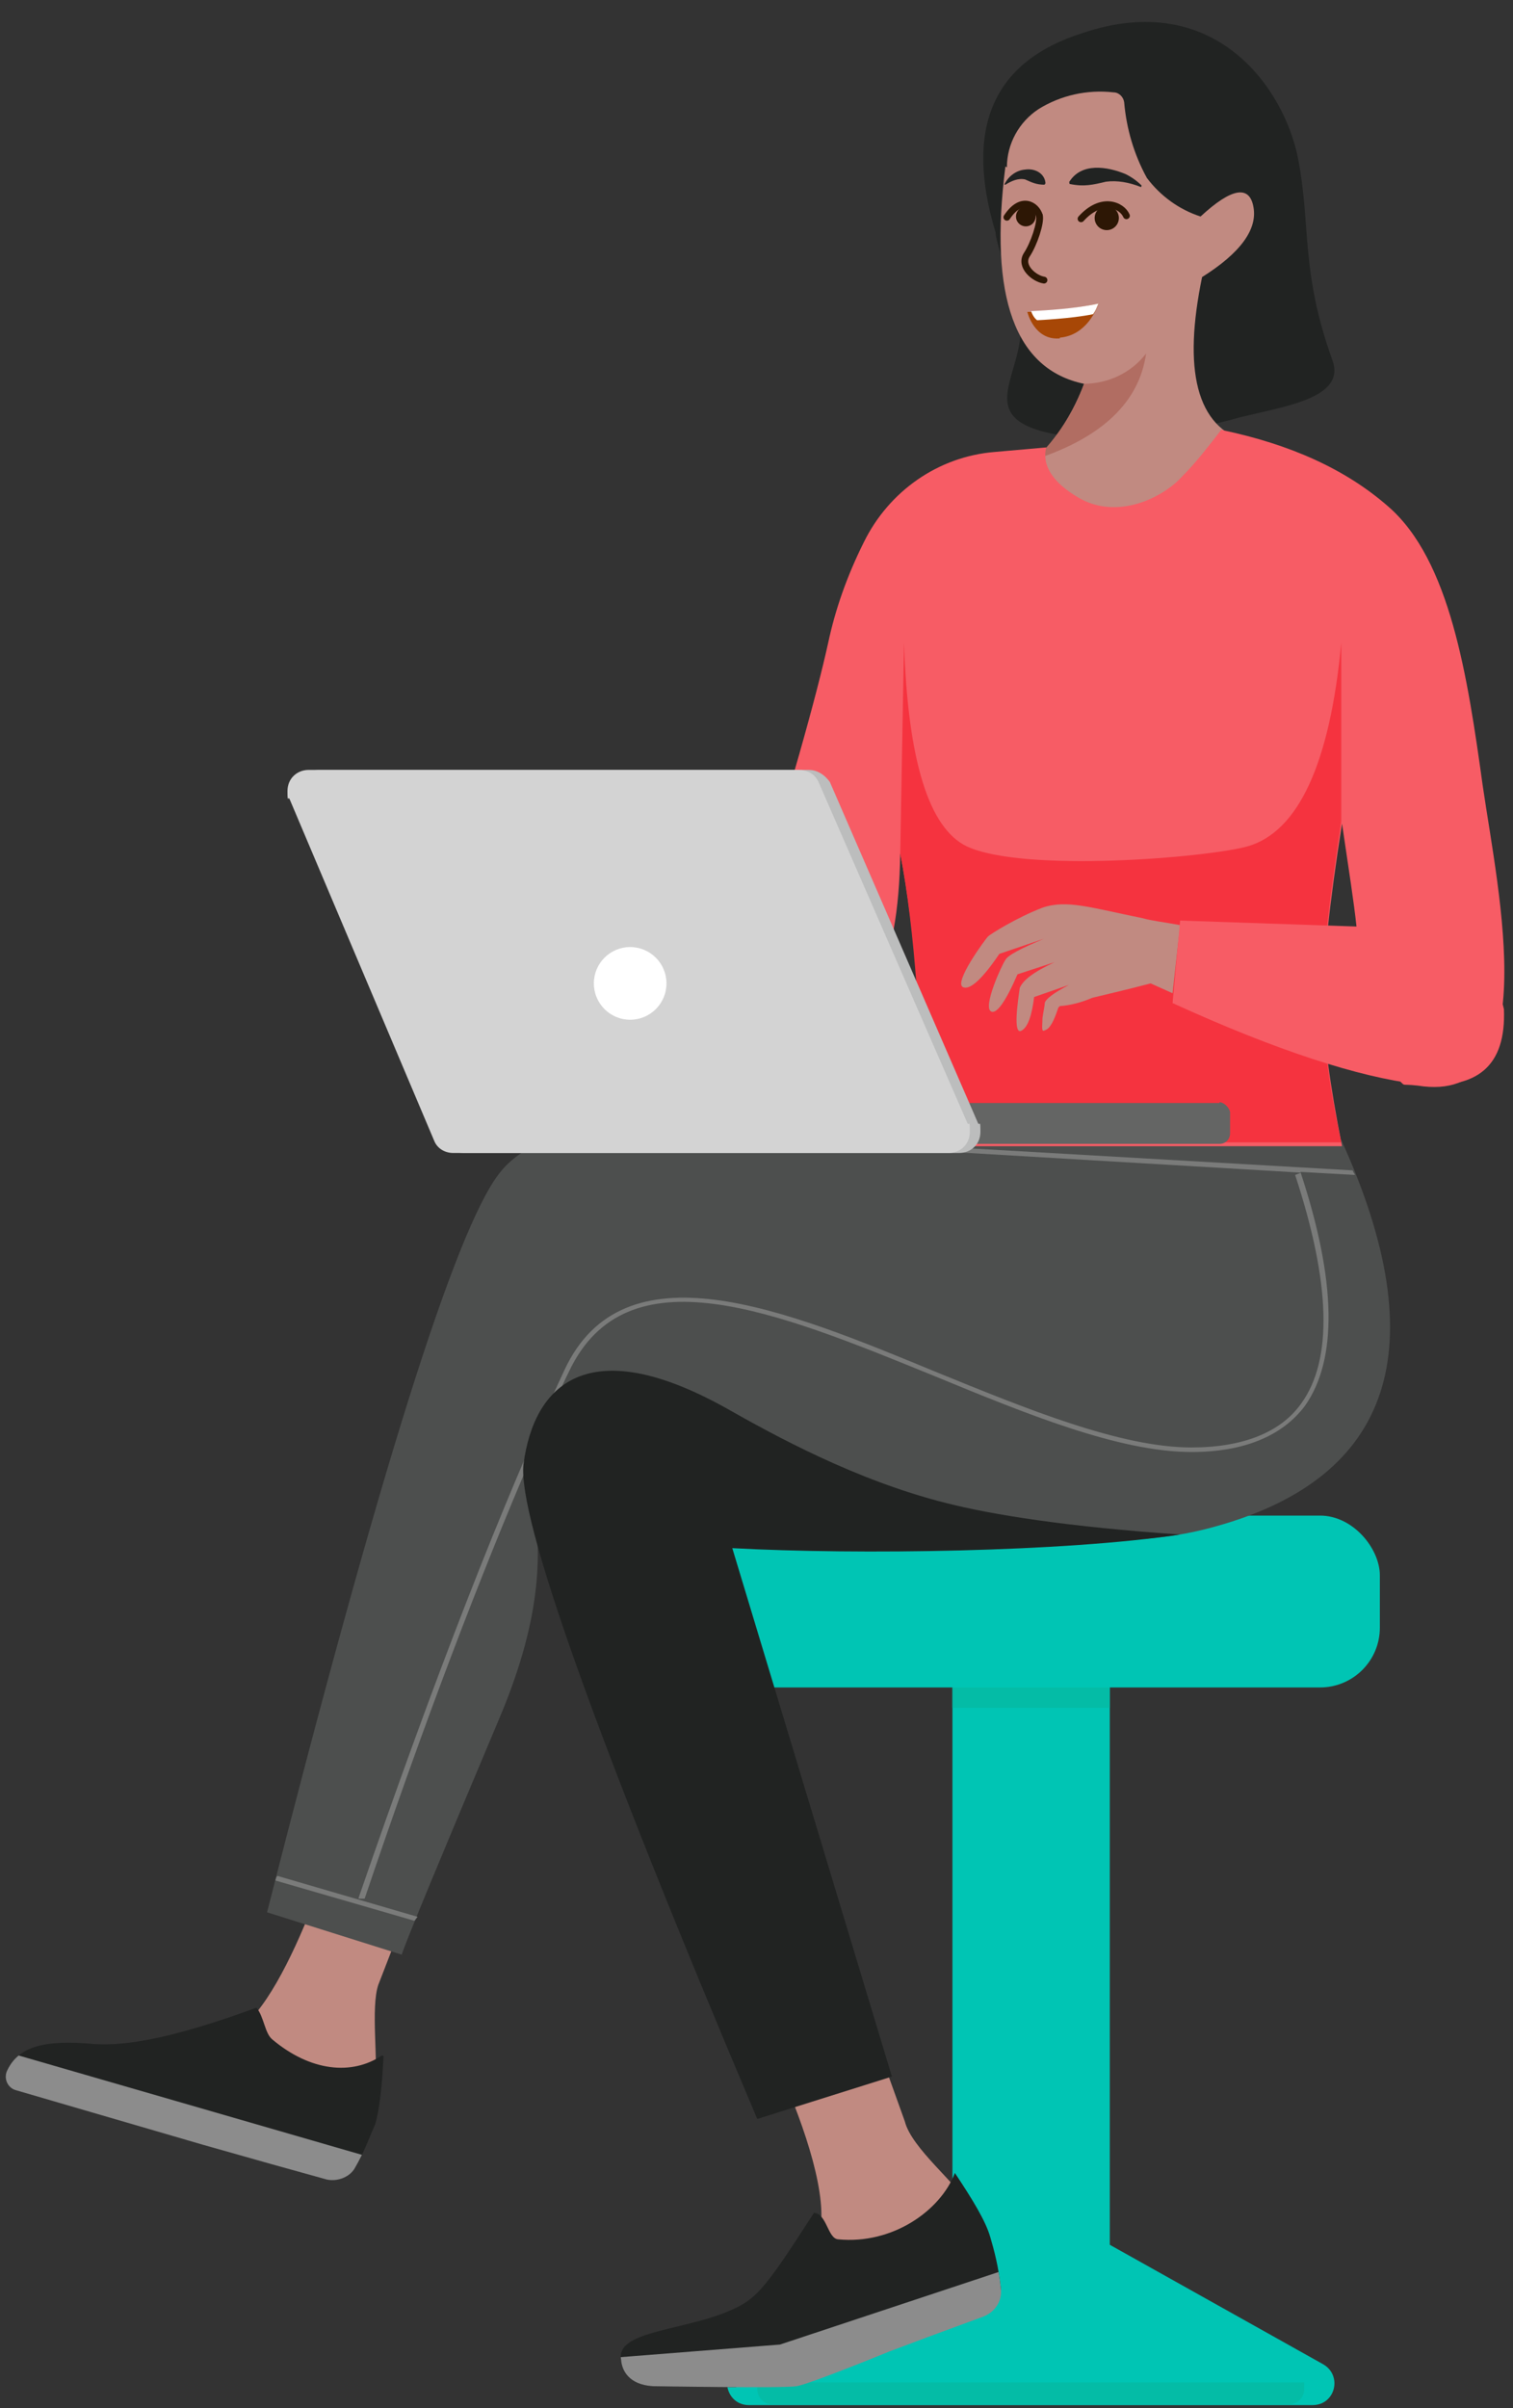 <?xml version="1.0" encoding="UTF-8"?>
<svg id="Layer_1" xmlns="http://www.w3.org/2000/svg" version="1.1" xmlns:xlink="http://www.w3.org/1999/xlink" viewBox="0 0 200 318.1">
  <rect x="0" y="0" width="200" height="318.1" fill="#333333" stroke="none"/>
  <!-- Generator: Adobe Illustrator 29.3.1, SVG Export Plug-In . SVG Version: 2.1.0 Build 151)  -->
  <defs>
    <style>
      .st0 {
        fill: #8c8c8c;
      }

      .st0, .st1, .st2, .st3, .st4, .st5, .st6, .st7, .st8, .st9 {
        fill-rule: evenodd;
      }

      .st1 {
        fill: #b16d62;
      }

      .st2 {
        fill: #f5333f;
      }

      .st3 {
        fill: #646564;
      }

      .st10 {
        fill: #2d1705;
      }

      .st11 {
        fill: #04bca6;
      }

      .st12 {
        fill: #fff;
      }

      .st4 {
        fill: #4d4f4e;
      }

      .st5 {
        fill: #f75c65;
      }

      .st13, .st14 {
        fill: none;
      }

      .st14 {
        stroke: #2d1705;
        stroke-linecap: round;
        stroke-miterlimit: 10;
        stroke-width: .9px;
      }

      .st15 {
        clip-path: url(#clippath-1);
      }

      .st16, .st7 {
        fill: #212322;
      }

      .st17 {
        clip-path: url(#clippath-3);
      }

      .st6 {
        fill: #d3d3d3;
      }

      .st18 {
        fill: #7a7b7a;
      }

      .st19 {
        fill: #a74706;
      }

      .st20 {
        clip-path: url(#clippath-2);
      }

      .st21 {
        fill: #00c5b4;
      }

      .st8 {
        fill: #bcbdbd;
      }

      .st22 {
        clip-path: url(#clippath);
      }

      .st9 {
        fill: #c18a81;
      }
    </style>
    <clipPath id="clippath">
      <path class="st13" d="M50.5,271.5c-4,2.7-9.5,2.1-14.5-2.1-1-.8-1.1-3-2.1-4.2-10.9,4-17.2,5.1-21.5,4.8-6.4-.6-9.9.3-11.4,3.4-.6,1.1,0,2.4,1.1,2.7l24.7,7.2,4.6,1.3,4.6,1.3,7.2,2c1.4.3,3-.3,3.7-1.5,1.4-2.4,2-4.3,2.7-5.8.6-2.1.9-5.1,1.1-9Z"/>
    </clipPath>
    <clipPath id="clippath-1">
      <path class="st13" d="M50.5,271.5c-4,2.7-9.5,2.1-14.5-2.1-1-.8-1.1-3-2.1-4.2-10.9,4-17.2,5.1-21.5,4.8-6.4-.6-9.9.3-11.4,3.4-.6,1.1,0,2.4,1.1,2.7l24.7,7.2,4.6,1.3,4.6,1.3,7.2,2c1.4.3,3-.3,3.7-1.5,1.4-2.4,2-4.3,2.7-5.8.6-2.1.9-5.1,1.1-9Z"/>
    </clipPath>
    <clipPath id="clippath-2">
      <path class="st13" d="M126.2,287.1c-1.9,4.9-8.2,9.4-15.4,8.7-1.4-.1-1.5-3.4-3.2-3.5-6.8,10.5-7.6,11.5-11.8,13.2-6.1,2.4-14.4,2.5-13.7,6.2.1,1.4,1,3.3,4.2,3.5,0,0,17.2.3,19,0s12.3-4.6,12.3-4.6l4.8-1.8,7.6-2.8c1.5-.6,2.5-2,2.3-3.7-.3-2.9-.9-5.1-1.4-6.8-.6-2.1-2.3-4.9-4.7-8.5Z"/>
    </clipPath>
    <clipPath id="clippath-3">
      <path class="st13" d="M126.2,287.1c-1.9,4.9-8.2,9.4-15.4,8.7-1.4-.1-1.5-3.4-3.2-3.5-6.8,10.5-7.6,11.5-11.8,13.2-6.1,2.4-14.4,2.5-13.7,6.2.1,1.4,1,3.3,4.2,3.5,0,0,17.2.3,19,0s12.3-4.6,12.3-4.6l4.8-1.8,7.6-2.8c1.5-.6,2.5-2,2.3-3.7-.3-2.9-.9-5.1-1.4-6.8-.6-2.1-2.3-4.9-4.7-8.5Z"/>
    </clipPath>
  </defs>
  <g>
    <rect class="st21" x="125.9" y="222.2" width="20.8" height="76.1" transform="translate(272.6 520.6) rotate(-180)"/>
    <rect class="st11" x="125.9" y="222.2" width="20.8" height="3.4" transform="translate(272.6 447.8) rotate(-180)"/>
    <path class="st21" d="M136.3,290.7l38.6,21.6c2.6,1.5,1.6,5.4-1.4,5.4h-74.5c-3,0-4-4-1.4-5.4l38.6-21.6Z"/>
    <rect class="st21" x="90.2" y="200.2" width="92.3" height="22.7" rx="7.9" ry="7.9" transform="translate(272.6 423.1) rotate(180)"/>
    <path class="st11" d="M102.2,314.8h68.3c1.1,0,2,.9,2,2v.9h-72.3v-.9c0-1.1.9-2,2-2Z" transform="translate(272.6 632.4) rotate(-180)"/>
  </g>
  <g>
    <g id="woman-03-sitting-tablet">
      <g id="head">
        <g>
          <path class="st7" d="M134.5,40.5c2.7,8.4-8.8,15.5,8,17.3,7.2.1,14.5-.7,21.5-2.7,6.2-1.5,14-2.6,12.1-7.6-4.2-11.7-2.8-17.7-4.5-26.5-1.8-9.3-11-22.6-28.6-16.6-11.9,3.8-15.5,12.7-11.4,26.3,0,.9,1,4,2.9,9.8Z"/>
          <g id="head1" data-name="head">
            <path id="Pfad_1402" class="st9" d="M132.9,22c-2.2,17.3,1.3,26.8,10.4,28.7-1.8,4.8-4.8,9-8.7,12.3-7,6.6,5.7,12.8,17,5.5,7.5-4.9,11.5-7.8,13.4-10.1-7-1.9-8.6-9.7-6.1-21.8,5.1-3.2,7.3-6.3,6.8-9.2-.5-3-2.9-2.6-7,1.2-2.8-.9-5.3-2.7-7.1-5.1-1.7-3.1-2.7-6.5-3-10-.1-.7-.7-1.3-1.4-1.3-3.5-.4-7,.4-9.9,2.2-2.6,1.7-4.2,4.6-4.2,7.7"/>
            <path id="Pfad_1403" class="st1" d="M151.5,46.7c-.9,6.4-5.8,11.1-14.7,14,2.9-2.8,5.1-6.2,6.5-10h-.1c3.2,0,6.3-1.4,8.3-4Z"/>
          </g>
          <g>
            <g>
              <path class="st19" d="M140.1,44.6c3.5-.3,4.9-3.8,5.1-4.5-3.2.7-7,1-8.9,1.1-.8,0-.5,0-.5,0,0,0,.9,3.8,4.3,3.5Z"/>
              <path class="st12" d="M137.1,42.3s4.5-.2,7.4-.8c.4-.6.4-.7.7-1.4-3.2.7-7,.9-8.9,1,.3.9.8,1.2.8,1.2Z"/>
            </g>
            <circle class="st10" cx="146.3" cy="28.8" r="1.6"/>
            <path class="st14" d="M148.9,28.5c-.6-1.4-3.3-2.6-6,.4"/>
            <circle class="st10" cx="135.6" cy="28.6" r="1.3"/>
            <path class="st14" d="M137.4,28.5c-.4-1.4-2.4-2.7-4.3.2"/>
            <path class="st14" d="M137.4,28.5c.2.9-.7,3.7-1.7,5.2-.9,1.5,1,3.1,2.3,3.3"/>
            <path class="st16" d="M141.3,24.1c1.6-2.7,5.1-2.1,7.5-1.1.8.4,1.5.9,2.1,1.5,0,0,0,.2-.1.2-1.5-.6-3.1-.9-4.6-.7-1.7.4-2.9.7-4.8.3,0,0-.1-.1,0-.2h0Z"/>
            <path class="st16" d="M138.1,24.4c-1.1,0-1.7-.3-2.6-.7-.9-.2-1.8.2-2.6.7,0,0-.2,0-.1-.1.5-1,1.5-1.8,2.7-1.9,1.3-.2,2.6.5,2.7,1.8,0,0,0,.1-.1.1h0Z"/>
          </g>
        </g>
      </g>
      <g>
        <g id="foot">
          <path class="st9" d="M45.8,238.6s-7.2,25.4-14.7,29.8c-1.8,1.1,11.6,8.6,11.6,8.6l6.4,1.8.5-3.2c.4-3.4-.6-10.4.4-13.4l10.2-26.3-14.5,2.7Z"/>
          <g>
            <g class="st22">
              <polygon class="st7" points="51.1 287.6 -3.3 271.7 4.2 249.2 58.5 265.1 51.1 287.6"/>
            </g>
            <g class="st15">
              <polygon class="st0" points="56 287 -9 268.2 -11.6 277.3 53.4 296.2 56 287"/>
            </g>
          </g>
        </g>
        <g id="foot1" data-name="foot">
          <path class="st9" d="M97.5,262s15,27.1,10.1,35c-.8,2,15.6.1,15.6.1l6.7-2.5-1.6-3c-1.8-3.2-7.8-7.8-8.7-11.4l-10.5-29.2-11.5,11Z"/>
          <g>
            <g class="st20">
              <polygon class="st7" points="137.2 300.8 79.7 321.7 71.8 297.3 129.4 276.5 137.2 300.8"/>
            </g>
            <g class="st17">
              <polygon class="st0" points="141.1 297.1 103.1 309.7 72.7 312.1 76.1 319.4 101.5 317.4 144.7 306.9 141.1 297.1"/>
            </g>
          </g>
        </g>
      </g>
      <g id="legs">
        <path class="st4" d="M177.4,150.8c12.3,27.2,6.7,44.3-16.6,50.8-35,10-72.5-25.5-85.1-16.7-12.8,8.9,2.5,13.3-9.7,42.1-8.1,19.2-12.4,29.6-12.9,31.2l-17.8-5.6c14.7-57.7,24.9-90.2,30.7-97.6,5.7-7.5,23-9,52-4.3h59.4Z"/>
        <path class="st18" d="M47.4,250.7c10-29,19.1-52.4,27.2-69.7,7.8-16.8,29-8.1,49.3.3,11.8,4.8,24.2,9.9,33.6,9.9,6.8,0,11.8-2,14.5-5.8,4.2-5.8,3.9-15.9-.8-30.2l.8-.3-54.1-3.2v-.6s60.9,3.5,60.9,3.5c.1.3.3.5.3.6l-7.2-.4c4.8,14.5,4.9,24.8.6,30.9-3,4-8.1,6.1-15,6.1-9.6,0-22-5.1-33.9-10-21.1-8.6-40.8-16.7-48.4-.6-1,2-2,4.4-3,6.7-1.1,1.5-1.8,2.9-1.9,4.4-6.8,15.8-14.3,35.4-22.1,58.5h-.8Z"/>
        <path class="st18" d="M54.7,253.7l-18.3-5.3c.1-.3.1-.5.3-.6l18.5,5.4c-.1.1-.3.4-.4.5Z"/>
        <path class="st7" d="M156,202.7c-15.3,2.3-42.5,2.7-59.2,1.8l21.1,69.8-17.8,5.6c-21.5-50.7-31.7-79.5-30.9-86.5,1.4-10.5,8.5-17.5,26.6-7.5,6.7,3.8,17.3,9.6,29.1,12.6,6.2,1.6,16.4,3.2,31.1,4.2Z"/>
      </g>
      <g>
        <path class="st5" d="M161.5,56.7c-1.8,2.3-3.4,4.4-5.2,6.2-2.5,2.8-8.6,5.9-13.8,2.8-3.4-2-4.8-4.3-4.2-6.6l-6.8.6c-7.5.6-14,5.2-17.3,11.9-2.3,4.6-3.8,9-4.7,13.2-1.6,7.3-5.2,20.1-10.9,38.2,0,3.9,1.4,7,4.2,8.9,5.8,3.9,10.4,3,13.2-2.3,1.8-3.5,2.9-9.2,3-16.9,2,10.5,3,23.4,3,38.7h55.4c-1.6-8.1-2.5-14.5-2.5-19.3s.8-12.6,2.5-23.3c.9,6.1,1.6,10.6,1.9,13.5.3,3,.5,5.8.5,8.6,1.1-.6,3.4,0,7.1,1.8.1.1-6.4,1.4-6.3,1.4,4.7,2.5,2,6.6,3.9,8.2,1.6,1.4.3.8,2.9,1.1,16.9,2.7,10.7-25.2,8.6-39.6-2-14.4-4.3-29.8-12.5-36.9-5.6-4.9-12.9-8.2-22-10.1Z"/>
        <path class="st2" d="M122,151.1c-.1-13.7-1.1-28.7-3-38.3l.5-27.9c.5,15.6,3.3,24.5,8.3,26.9,7.5,3.5,31.7,1.5,37.1,0,6.7-1.9,10.9-10.9,12.4-26.9v23.6c-1.6,10.6-2.5,18.3-2.5,23.1s.8,11.4,2.5,19.3h-55.3Z"/>
        <g id="arm">
          <path class="st9" d="M139.9,133.1c-.6,1.8-1.1,2.8-1.8,3-.5.3-.3-.6-.3-1.6.1-.8.3-1.6.3-2,.1-.5,1.1-1.3,3.2-2.4l-4.6,1.6c-.3,2.4-.8,3.9-1.6,4.4-1.3.9-.5-4.2-.3-5.6.4-1,1.8-2.1,4.6-3.4l-4.9,1.6c-1.6,3.7-2.8,5.3-3.5,4.9-1.1-.6,1.4-6.1,1.9-6.8.3-.6,2-1.5,5.1-2.8l-5.9,2c-2.3,3.4-3.9,4.8-4.8,4.4-1.3-.6,3-6.4,3.3-6.7.3-.3,3.8-2.5,7.2-3.8,3.2-1.1,6.4,0,13.3,1.4,1,.3,2.7.5,4.9.9l-1,9-2.9-1.3c-3.4.9-6.1,1.5-7.7,1.9-1.4.6-2.9,1-4.3,1.1Z"/>
          <path class="st5" d="M198.8,133.3c.3,7.5-3.5,10.7-11.4,9.9-7.7-.9-18.6-4.4-32.4-10.7l1-10.9,32.5,1.1c2.8,1.6,4.8,2.9,6.1,3.8,1.1,1,2.4,2.1,3.4,3.5l.8,3.3Z"/>
        </g>
      </g>
    </g>
    <g id="laptop">
      <path class="st3" d="M161.2,145.7h-41.3s0,5.4,0,5.4h41.3c.8,0,1.4-.6,1.4-1.4v-2.8c-.1-.6-.8-1.3-1.4-1.3Z"/>
      <path class="st8" d="M107,101.7H42.2c-1.5,0-2.8,1.1-2.8,2.8s.1.6.3,1.1l19.1,45.1c.4,1,1.4,1.6,2.5,1.6h65.5c1.5,0,2.8-1.1,2.8-2.8s-.1-.8-.3-1.1l-19.6-45.1c-.8-1.1-1.8-1.6-2.8-1.6Z"/>
      <path class="st6" d="M105.6,101.7H40.8c-1.5,0-2.8,1.1-2.8,2.8s.1.6.3,1.1l19.1,45.1c.4,1,1.4,1.6,2.5,1.6h65.5c1.5,0,2.8-1.1,2.8-2.8s-.1-.8-.3-1.1l-19.7-45.1c-.5-1.1-1.5-1.6-2.7-1.6Z"/>
      <circle class="st12" cx="83.3" cy="129.9" r="4.8"/>
    </g>
  </g>
</svg>